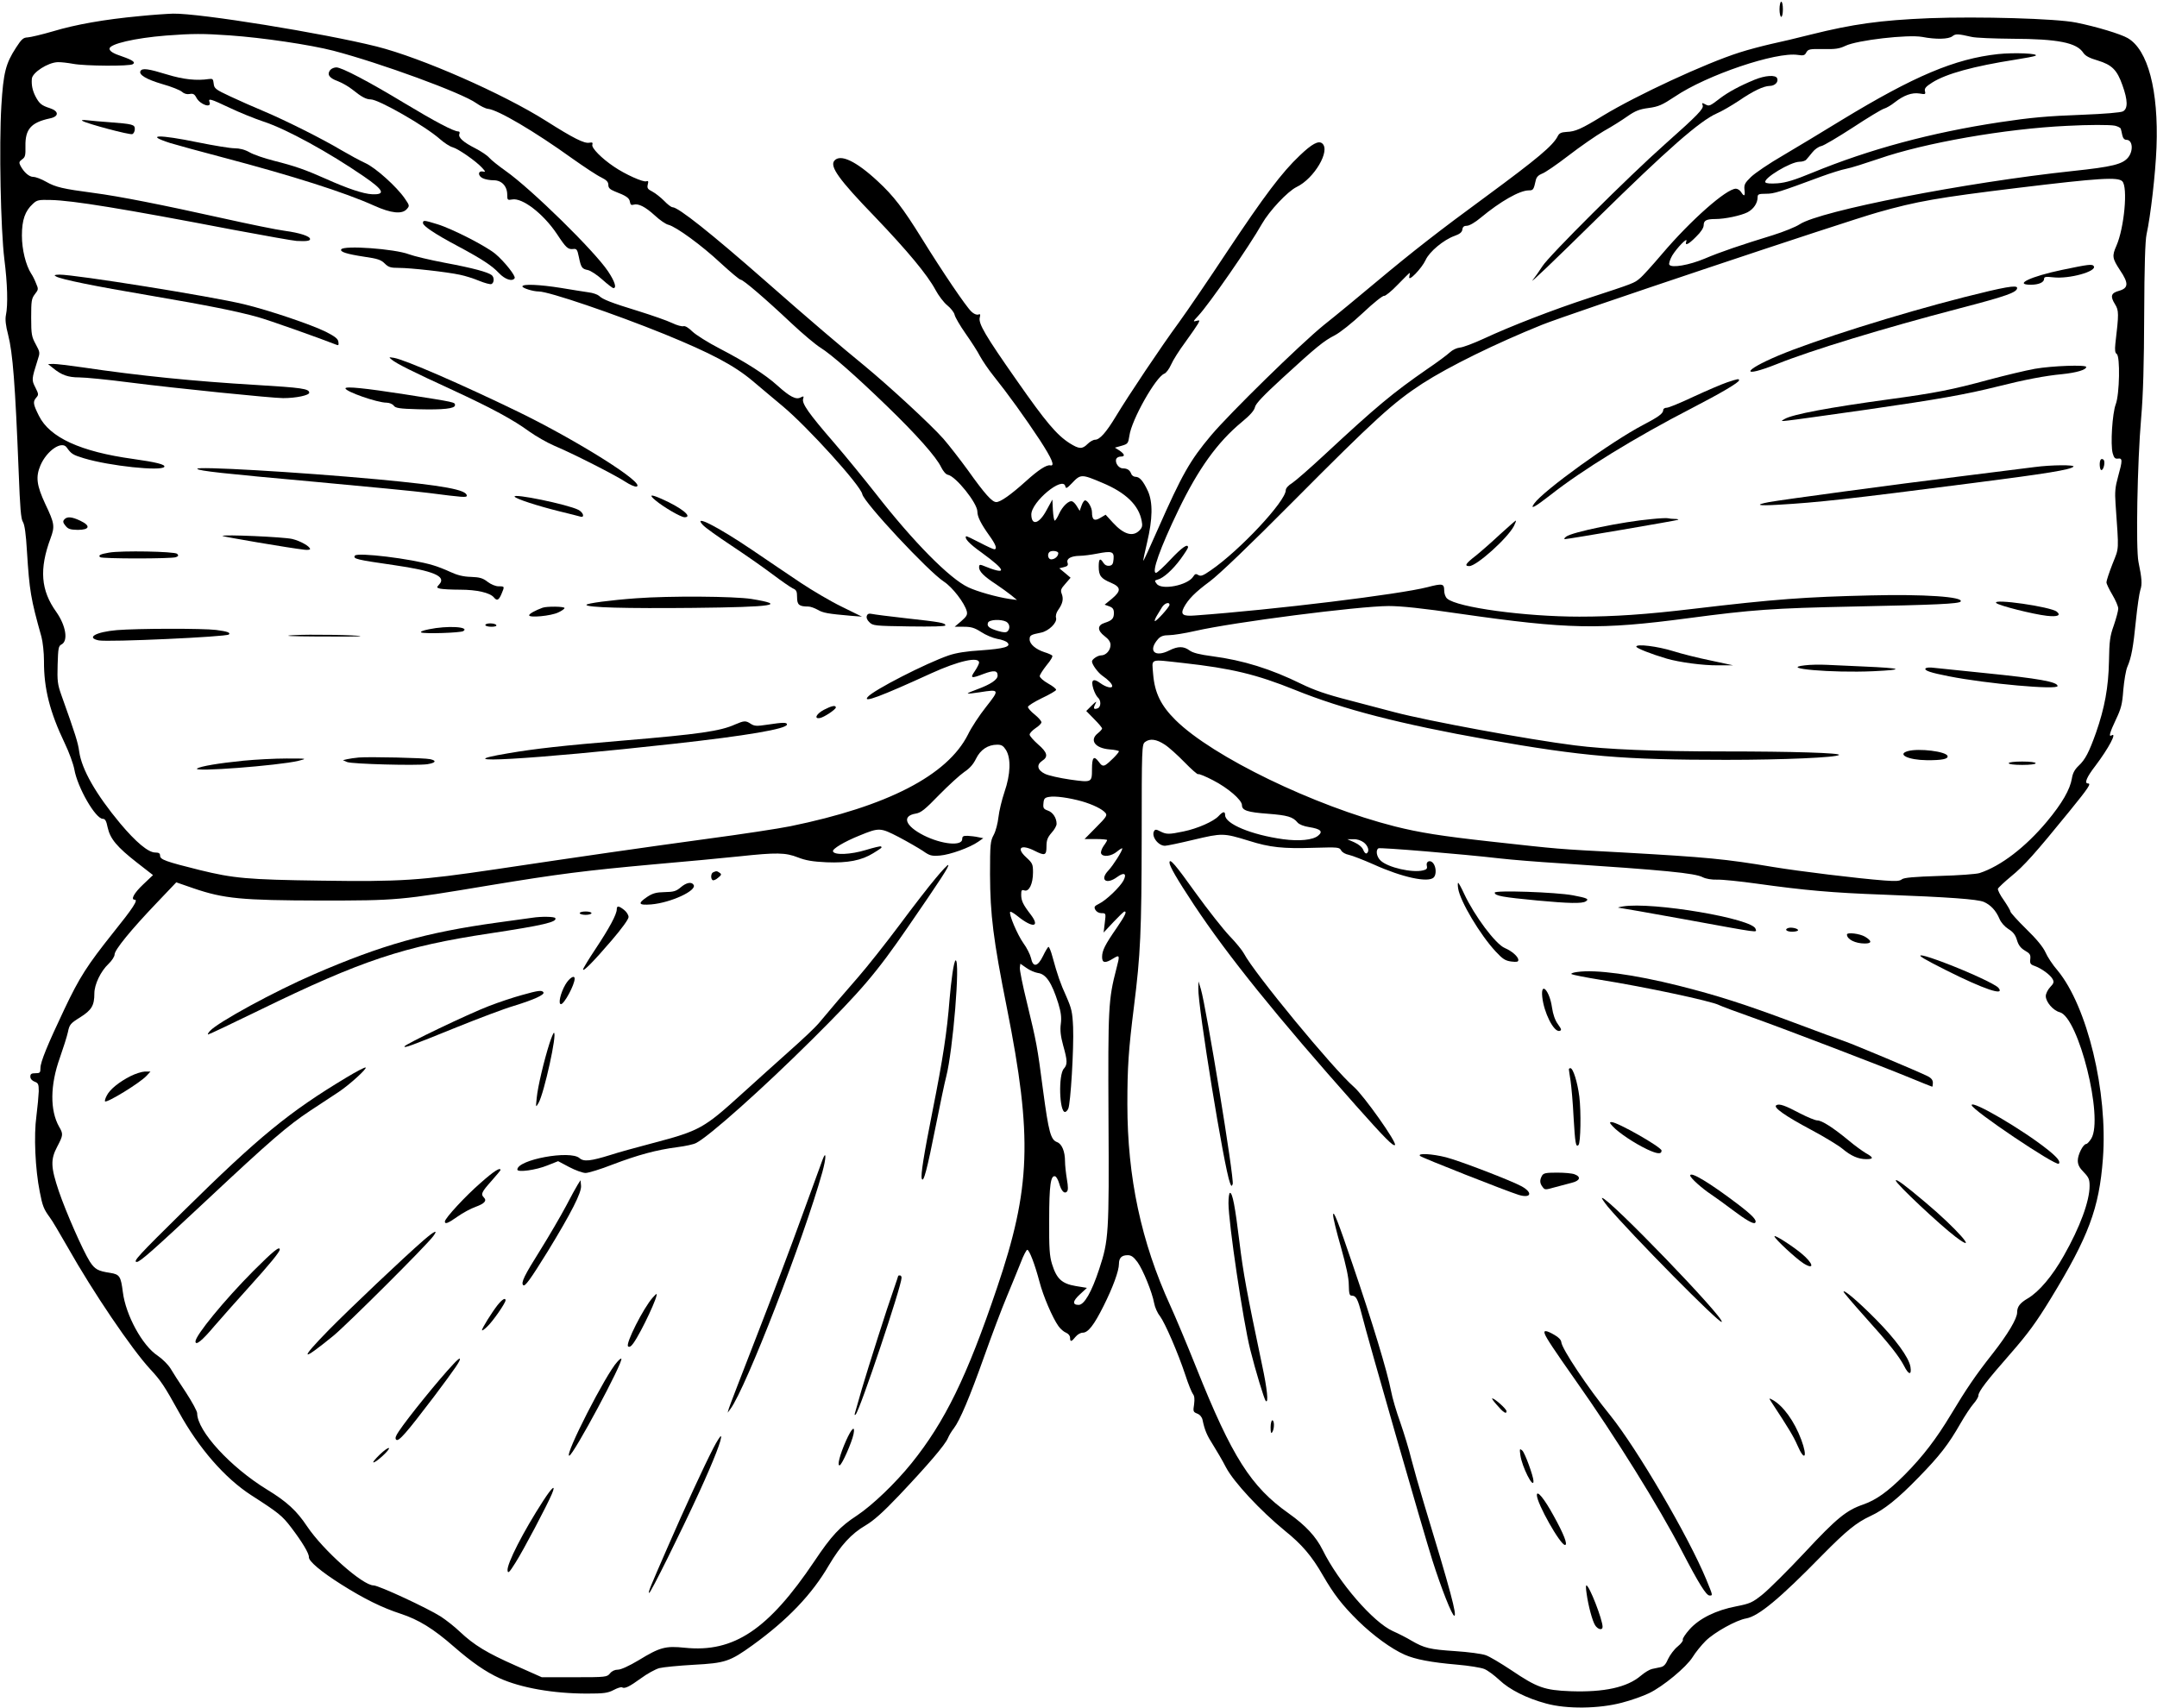 <?xml version="1.0" standalone="no"?>
<!DOCTYPE svg PUBLIC "-//W3C//DTD SVG 20010904//EN"
 "http://www.w3.org/TR/2001/REC-SVG-20010904/DTD/svg10.dtd">
<svg version="1.0" xmlns="http://www.w3.org/2000/svg"
 width="1280pt" height="1014pt" viewBox="0 0 1280 1014"
 preserveAspectRatio="xMidYMid meet">
<g transform="translate(0,1014) scale(0.1,-0.1)"
fill="#000000" stroke="none">
<path d="M10560 10085 c0 -25 5 -45 10 -45 6 0 10 20 10 45 0 25 -4 45 -10 45
-5 0 -10 -20 -10 -45z"/>
<path d="M825 10044 c-203 -19 -375 -49 -511 -90 -65 -19 -133 -35 -150 -36
-26 -1 -36 -10 -69 -61 -61 -94 -75 -147 -87 -346 -14 -233 -4 -734 18 -911
18 -142 22 -270 9 -331 -5 -25 -1 -62 13 -115 28 -110 42 -290 63 -819 8 -209
13 -275 25 -293 10 -16 18 -70 24 -175 15 -235 22 -279 86 -507 8 -30 15 -94
15 -143 -1 -164 35 -304 123 -488 26 -54 51 -123 57 -155 19 -109 126 -294
169 -294 14 0 21 -12 29 -52 15 -67 55 -115 174 -208 l95 -74 -59 -56 c-53
-50 -75 -90 -50 -90 23 0 -10 -50 -129 -198 -152 -191 -198 -262 -288 -452
-100 -211 -142 -313 -142 -349 0 -28 -3 -31 -30 -31 -23 0 -30 -4 -30 -20 0
-13 10 -24 25 -30 22 -8 25 -15 25 -57 -1 -27 -7 -93 -14 -148 -16 -114 -7
-315 20 -449 16 -84 24 -103 59 -151 13 -16 61 -98 108 -180 149 -264 378
-602 488 -721 65 -70 85 -101 171 -256 117 -213 272 -391 428 -492 165 -106
185 -123 237 -191 67 -88 107 -155 106 -177 -2 -24 73 -87 192 -162 136 -86
242 -138 352 -174 107 -35 195 -89 317 -196 107 -93 188 -149 271 -187 126
-57 318 -91 518 -91 100 0 123 3 158 21 22 12 45 19 50 16 16 -10 44 4 113 54
35 26 84 53 108 60 24 6 116 15 205 20 187 10 214 19 350 117 206 149 351 300
452 474 70 118 133 187 217 236 49 29 103 77 200 179 172 182 273 300 289 339
7 17 23 43 35 58 36 47 94 184 179 423 45 127 106 289 136 360 30 72 67 163
83 203 15 40 33 74 38 74 12 0 45 -86 72 -188 22 -86 78 -216 113 -265 12 -17
32 -34 45 -39 14 -6 24 -18 24 -30 0 -26 8 -25 32 5 11 14 30 25 43 25 32 0
67 45 124 159 55 110 91 208 91 249 0 36 16 52 52 52 21 0 35 -10 58 -41 33
-46 87 -178 99 -244 4 -23 19 -58 34 -76 31 -42 108 -220 151 -350 17 -53 38
-104 45 -113 9 -11 11 -29 7 -61 -7 -42 -5 -46 18 -55 16 -6 28 -20 32 -37 13
-63 27 -94 63 -150 20 -32 55 -91 76 -132 46 -88 205 -258 349 -376 102 -82
160 -150 226 -265 66 -114 115 -177 209 -270 90 -88 197 -166 276 -201 63 -28
158 -46 309 -59 71 -6 145 -18 164 -26 20 -8 59 -37 89 -65 61 -58 163 -109
278 -140 123 -34 315 -31 450 5 55 14 127 40 160 56 84 40 222 155 259 214 17
28 52 71 78 97 52 51 181 123 240 133 73 13 199 117 451 375 144 146 203 194
287 233 80 37 161 101 286 230 124 127 176 194 247 318 27 47 62 100 78 118
16 18 29 40 29 48 0 25 49 88 190 249 104 119 153 186 238 325 226 370 289
538 311 833 30 398 -93 904 -269 1117 -29 33 -61 82 -72 108 -14 31 -53 79
-115 139 -51 50 -93 97 -93 103 0 6 -18 36 -39 67 -22 30 -37 61 -35 68 3 7
39 41 79 74 76 62 139 132 344 384 117 144 132 167 111 167 -23 0 -7 38 44
104 80 106 131 203 96 181 -18 -11 -10 18 26 94 31 65 38 91 44 176 5 55 15
116 24 137 24 55 35 116 51 276 8 80 20 161 26 180 12 35 9 70 -11 167 -16 79
-7 588 16 855 12 137 17 321 18 615 1 284 6 438 14 474 24 109 53 360 59 516
13 339 -51 580 -171 649 -41 24 -186 68 -306 92 -117 24 -578 37 -871 26 -292
-12 -454 -35 -703 -97 -78 -20 -184 -45 -236 -56 -52 -12 -137 -34 -189 -51
-201 -64 -608 -253 -806 -373 -132 -81 -166 -96 -219 -98 -31 -2 -43 -7 -52
-25 -28 -56 -120 -133 -424 -357 -281 -206 -435 -326 -655 -510 -99 -83 -238
-198 -310 -255 -138 -112 -558 -523 -669 -655 -125 -149 -171 -230 -316 -558
-45 -103 -84 -187 -85 -185 -2 2 8 50 22 108 33 139 35 238 5 305 -28 60 -49
85 -74 85 -10 0 -22 8 -25 18 -9 22 -23 32 -50 32 -24 0 -48 33 -39 56 3 8 15
14 26 14 28 0 25 14 -7 36 l-27 17 39 11 c38 11 40 14 47 60 13 95 157 349
207 368 11 4 29 28 40 53 11 26 49 86 84 133 35 48 69 98 76 110 12 22 11 23
-11 17 -20 -6 -18 -2 13 31 65 70 303 413 378 546 44 77 152 192 205 218 105
50 203 217 152 259 -22 18 -61 -3 -133 -72 -106 -100 -211 -240 -428 -566
-111 -168 -242 -360 -290 -426 -103 -140 -299 -433 -373 -556 -58 -96 -96
-139 -124 -139 -10 0 -30 -11 -44 -25 -32 -32 -50 -31 -106 4 -77 49 -142 126
-313 371 -188 268 -230 340 -221 375 5 19 3 23 -9 18 -10 -3 -27 4 -41 18 -32
30 -172 237 -294 434 -111 179 -167 252 -261 339 -130 121 -223 164 -258 122
-28 -34 27 -112 241 -333 195 -204 311 -344 359 -433 18 -34 50 -76 70 -92 21
-17 41 -42 44 -57 3 -14 32 -64 65 -111 33 -47 72 -107 86 -135 15 -27 50 -79
79 -115 85 -106 188 -249 275 -381 74 -114 92 -158 62 -151 -22 4 -70 -27
-144 -94 -90 -81 -151 -124 -176 -124 -25 0 -68 48 -169 190 -46 63 -111 147
-145 186 -76 86 -325 315 -468 433 -143 117 -323 270 -590 505 -321 282 -515
436 -549 436 -8 0 -30 17 -50 38 -20 20 -51 45 -70 55 -28 14 -32 21 -27 42 5
19 3 23 -9 19 -17 -7 -125 41 -192 87 -73 49 -134 111 -128 130 4 13 0 15 -18
12 -30 -6 -95 27 -256 129 -256 162 -740 375 -1006 442 -316 79 -1050 198
-1208 195 -34 -1 -125 -7 -202 -15z m538 -114 c199 -14 479 -56 615 -91 279
-73 763 -250 848 -311 24 -17 56 -33 70 -34 59 -6 275 -133 499 -294 72 -51
149 -102 173 -113 32 -16 42 -27 42 -45 0 -17 9 -26 38 -38 68 -26 87 -39 90
-62 3 -17 8 -21 21 -17 29 9 70 -12 127 -64 29 -27 65 -52 80 -55 47 -12 199
-123 310 -227 59 -54 112 -99 119 -99 15 0 145 -111 303 -260 67 -63 144 -127
170 -143 66 -41 210 -168 393 -345 178 -172 295 -304 324 -365 12 -24 28 -43
40 -45 47 -9 175 -168 175 -219 0 -30 21 -72 71 -142 39 -54 48 -81 29 -81 -6
0 -45 18 -87 40 -42 22 -78 39 -80 37 -11 -12 18 -44 91 -96 154 -112 155
-138 4 -76 -14 5 -18 2 -18 -12 0 -25 29 -54 101 -101 30 -20 71 -50 90 -65
l34 -28 -45 6 c-78 12 -191 44 -244 69 -110 51 -327 271 -549 556 -67 85 -179
223 -250 305 -149 172 -190 231 -181 258 5 16 3 17 -15 8 -27 -15 -64 4 -138
71 -72 65 -188 139 -342 219 -68 35 -141 81 -162 101 -23 23 -44 35 -53 32 -9
-3 -39 5 -68 19 -29 14 -118 45 -198 70 -163 50 -214 70 -235 91 -9 8 -37 18
-63 21 -26 4 -99 15 -163 26 -125 20 -229 25 -229 9 0 -10 63 -30 97 -30 60 0
447 -132 748 -254 276 -113 410 -184 520 -276 55 -46 136 -115 181 -152 147
-123 461 -469 471 -521 10 -50 392 -459 484 -519 51 -33 123 -127 136 -176 5
-21 -1 -31 -33 -59 l-39 -33 54 0 c44 0 64 -6 103 -31 27 -18 70 -36 96 -41
26 -4 53 -14 60 -22 24 -24 -18 -36 -156 -46 -86 -5 -148 -15 -192 -30 -134
-46 -449 -207 -481 -247 -31 -37 74 2 378 141 160 73 283 101 283 63 0 -7 -11
-29 -25 -50 -30 -43 -23 -46 54 -16 60 22 81 20 81 -11 0 -24 -41 -52 -123
-82 -31 -11 -56 -22 -54 -24 2 -2 33 1 70 7 119 19 120 17 39 -86 -39 -49 -88
-123 -108 -165 -122 -242 -478 -426 -1054 -544 -69 -14 -292 -48 -495 -75
-403 -55 -735 -103 -1257 -181 -447 -66 -559 -74 -1033 -67 -437 6 -520 14
-720 63 -201 50 -235 62 -235 85 0 14 -7 19 -29 19 -41 0 -115 62 -208 173
-144 173 -228 320 -243 426 -7 53 -22 101 -106 336 -22 62 -25 83 -22 180 3
98 5 111 23 120 41 21 26 112 -31 193 -92 128 -102 254 -34 437 26 71 24 88
-31 203 -52 112 -58 161 -29 230 38 88 127 148 156 106 27 -38 36 -44 102 -64
153 -46 459 -78 477 -51 8 14 -50 28 -185 47 -312 43 -495 127 -559 256 -35
70 -37 84 -15 109 14 16 13 21 -6 59 -23 45 -23 48 13 162 15 45 15 47 -11 95
-24 44 -27 58 -27 158 0 99 2 113 22 139 21 27 22 30 7 64 -8 21 -21 47 -29
58 -32 50 -55 143 -55 226 0 93 19 146 65 188 24 23 34 25 108 23 129 -3 425
-51 1082 -177 187 -35 356 -65 375 -66 59 -3 80 0 80 11 0 17 -61 37 -150 49
-47 6 -213 40 -370 75 -360 80 -612 130 -765 150 -181 24 -225 34 -281 66 -28
16 -62 29 -76 29 -25 0 -56 27 -77 67 -9 18 -8 24 10 37 19 13 21 24 20 78 -2
101 33 141 144 165 56 11 56 43 1 61 -50 16 -63 27 -86 71 -17 34 -24 65 -21
103 2 37 95 97 153 99 18 1 60 -4 93 -10 69 -13 334 -15 353 -2 18 11 0 24
-63 46 -52 17 -75 31 -75 46 0 28 149 63 335 78 157 12 222 12 378 1z m10337
-9 c25 -6 133 -10 240 -11 272 -1 384 -23 423 -84 12 -18 37 -31 85 -45 85
-26 115 -56 147 -147 32 -89 33 -139 3 -155 -13 -7 -109 -15 -237 -20 -216 -8
-311 -17 -491 -44 -411 -62 -777 -161 -1115 -300 -107 -44 -156 -59 -206 -63
-42 -3 -69 -1 -73 6 -14 23 150 122 203 122 17 0 35 6 40 13 6 6 22 26 36 43
13 17 37 34 53 37 15 3 99 53 187 110 88 58 171 108 185 112 14 4 42 20 63 37
55 43 103 60 148 53 34 -6 37 -5 32 14 -4 16 5 27 43 51 84 53 246 97 494 136
58 9 111 19 119 23 24 14 -127 20 -222 10 -257 -28 -498 -130 -929 -392 -111
-68 -268 -163 -348 -210 -80 -46 -165 -104 -189 -127 -37 -36 -42 -46 -39 -76
5 -39 -2 -43 -20 -14 -7 11 -21 20 -31 20 -56 0 -267 -186 -437 -386 -57 -67
-117 -134 -134 -147 -32 -27 -33 -28 -302 -116 -211 -69 -462 -166 -623 -241
-61 -28 -124 -52 -142 -53 -19 -2 -44 -14 -60 -29 -15 -14 -75 -59 -133 -98
-206 -143 -299 -220 -610 -509 -85 -79 -172 -155 -192 -168 -22 -13 -38 -31
-38 -42 0 -66 -273 -358 -445 -476 -46 -32 -59 -37 -74 -28 -14 9 -20 7 -30
-9 -32 -52 -188 -83 -217 -43 -14 18 -13 20 6 25 33 8 89 58 136 122 24 33 44
64 44 69 0 25 -35 1 -103 -71 -41 -44 -80 -80 -87 -80 -28 0 23 145 134 375
117 242 230 400 375 520 50 41 74 69 78 88 4 21 50 69 162 172 206 189 246
221 312 255 31 16 103 73 168 134 61 58 118 103 125 100 6 -2 43 27 80 66 37
38 69 70 71 70 2 0 1 -10 -2 -22 -9 -37 74 49 97 99 22 49 107 120 172 143 31
11 44 22 46 38 2 16 10 22 27 22 14 0 49 20 82 48 117 97 231 162 285 162 27
0 29 4 42 62 4 17 16 29 36 37 17 5 88 54 157 107 70 54 164 119 210 146 47
26 110 66 141 88 46 32 71 42 125 49 59 8 81 18 155 67 190 129 603 268 731
248 33 -5 41 -3 50 15 11 19 19 21 100 20 71 -2 97 2 132 19 71 34 370 68 455
53 83 -16 157 -14 180 4 19 15 31 15 114 -4z m850 -527 c17 -4 33 -12 35 -18
2 -6 6 -23 9 -38 4 -19 13 -28 25 -28 36 0 42 -63 11 -103 -33 -42 -94 -57
-330 -82 -638 -68 -1497 -236 -1620 -316 -24 -16 -96 -45 -160 -65 -189 -58
-310 -99 -404 -139 -93 -39 -197 -57 -210 -36 -4 6 4 31 17 54 28 46 94 114
84 85 -11 -30 12 -20 58 27 29 28 45 53 45 69 0 27 16 36 69 36 57 0 151 20
191 40 36 19 60 54 60 90 0 17 7 20 50 20 48 0 76 9 330 103 52 19 118 40 145
45 28 5 115 33 195 60 270 94 751 178 1115 195 131 7 254 7 285 1z m44 -330
c34 -34 12 -276 -35 -383 -27 -61 -24 -75 21 -144 53 -78 51 -107 -5 -123 -48
-13 -54 -32 -24 -80 23 -37 23 -56 2 -233 -4 -40 -2 -55 8 -62 21 -13 17 -239
-6 -299 -20 -53 -32 -238 -18 -290 8 -28 14 -34 31 -32 28 4 28 -10 1 -107
-17 -61 -20 -91 -15 -161 20 -289 22 -256 -18 -357 -20 -51 -36 -100 -36 -109
0 -9 16 -42 35 -74 19 -32 35 -69 35 -82 0 -13 -12 -58 -26 -99 -23 -64 -27
-92 -29 -214 -3 -155 -26 -278 -77 -424 -41 -115 -64 -160 -103 -196 -23 -22
-35 -43 -40 -75 -11 -66 -58 -148 -148 -256 -127 -152 -274 -265 -400 -306
-18 -6 -125 -14 -238 -17 -153 -5 -210 -10 -223 -20 -13 -11 -36 -12 -104 -7
-159 12 -508 55 -659 80 -286 48 -393 58 -888 86 -412 22 -370 19 -788 65
-297 33 -422 53 -570 90 -477 121 -1082 414 -1301 631 -87 86 -124 162 -133
272 -7 97 -27 89 177 67 289 -32 437 -68 665 -160 284 -115 626 -203 1144
-295 569 -100 802 -120 1413 -120 343 0 654 14 671 29 12 12 -275 21 -683 21
-408 0 -698 12 -885 36 -272 34 -873 145 -1070 197 -49 13 -171 45 -270 71
-133 34 -207 60 -281 96 -183 90 -347 141 -530 165 -76 10 -116 20 -136 35
-34 25 -68 25 -118 0 -88 -45 -130 -3 -67 68 15 16 32 22 64 22 24 0 94 11
155 25 233 53 968 147 1148 148 74 0 201 -13 425 -46 641 -92 828 -96 1355
-26 378 50 497 59 980 69 486 10 627 16 635 30 17 28 -220 44 -535 36 -388 -9
-567 -22 -1055 -80 -277 -33 -467 -46 -673 -46 -324 0 -726 55 -784 107 -11 9
-18 30 -18 50 0 39 -11 41 -99 18 -167 -43 -910 -134 -1378 -168 -74 -6 -89 5
-68 47 26 49 66 90 154 155 55 41 235 213 496 476 483 486 593 586 765 698
160 103 435 238 710 349 150 61 1796 612 1995 668 229 65 354 87 830 145 486
59 593 65 619 39z m-6052 -1790 c139 -58 216 -133 233 -226 6 -29 3 -40 -14
-57 -39 -39 -93 -23 -157 47 l-43 47 -32 -19 c-35 -21 -49 -12 -49 34 0 28
-25 70 -41 70 -6 0 -15 -14 -21 -31 l-11 -31 -16 26 c-8 14 -21 28 -28 30 -19
8 -58 -29 -78 -73 -10 -23 -22 -41 -26 -41 -4 0 -9 28 -11 63 l-3 62 -34 -62
c-44 -83 -90 -96 -91 -27 0 76 189 232 202 167 3 -15 10 -11 38 18 53 56 57
56 182 3z m-262 -417 c0 -19 -21 -37 -42 -37 -18 0 -25 29 -11 43 12 12 53 7
53 -6z m328 -36 c-2 -28 -8 -37 -25 -39 -14 -2 -27 4 -35 17 -20 32 -28 25
-28 -22 0 -54 13 -71 73 -96 60 -26 61 -48 5 -95 l-43 -35 28 -10 c21 -8 27
-17 27 -40 0 -32 -11 -44 -55 -58 -44 -14 -44 -45 -1 -78 25 -19 36 -35 36
-53 0 -32 -27 -62 -56 -62 -20 0 -54 -23 -54 -36 0 -18 35 -66 62 -85 35 -24
58 -48 58 -61 0 -16 -37 -7 -70 17 -43 32 -58 20 -42 -33 7 -22 19 -45 27 -52
20 -17 19 -56 -1 -64 -24 -9 -28 -1 -14 26 10 19 6 17 -21 -9 l-33 -33 47 -48
c26 -26 47 -51 47 -56 0 -4 -11 -17 -25 -28 -52 -41 -17 -89 70 -96 30 -2 55
-8 55 -11 0 -10 -60 -70 -81 -82 -15 -7 -23 -3 -40 21 -28 37 -39 25 -39 -45
0 -80 -1 -80 -130 -62 -62 9 -129 24 -149 34 -45 22 -52 53 -17 77 38 24 32
50 -24 98 -27 24 -50 50 -50 58 0 8 16 25 35 38 19 12 35 28 35 35 0 8 -18 28
-40 46 -22 17 -40 38 -40 45 0 7 37 30 82 52 45 21 84 44 85 49 2 6 -20 23
-47 38 -28 16 -50 35 -50 44 0 8 19 37 41 65 24 28 38 53 33 57 -5 5 -26 14
-46 20 -52 17 -88 48 -88 76 0 24 6 28 67 40 46 9 97 59 90 87 -4 12 1 32 12
47 27 38 33 65 22 95 -9 22 -6 31 21 61 l31 36 -33 28 -34 28 28 7 c21 5 26
11 21 26 -8 24 20 40 72 41 21 0 67 6 103 13 88 17 102 13 98 -33z m332 -271
c0 -13 -81 -102 -87 -96 -3 2 3 16 11 30 9 14 23 37 31 51 15 25 45 35 45 15z
m-969 -100 c21 -12 25 -40 8 -57 -8 -8 -23 -8 -57 2 -53 16 -67 28 -59 49 7
19 77 22 108 6z m940 -729 c24 -15 77 -63 118 -105 40 -41 77 -74 81 -71 5 3
44 -13 88 -36 88 -45 172 -117 172 -148 0 -31 32 -42 155 -51 115 -9 147 -18
175 -52 9 -11 36 -22 68 -27 69 -11 85 -26 54 -51 -31 -26 -112 -34 -208 -21
-188 26 -344 91 -344 143 0 24 -12 23 -39 -6 -30 -32 -125 -74 -208 -91 -86
-18 -101 -18 -137 0 -24 13 -31 13 -37 3 -19 -30 23 -88 64 -88 11 0 88 16
171 36 169 40 176 40 326 -6 126 -40 205 -48 386 -42 145 4 152 4 163 -16 6
-11 25 -22 46 -26 19 -4 86 -30 147 -57 168 -76 323 -110 356 -77 16 16 15 60
-2 83 -17 24 -46 14 -39 -14 4 -16 -1 -22 -22 -27 -64 -16 -209 17 -252 58
-24 22 -31 62 -13 73 10 6 495 -34 720 -60 69 -8 231 -21 360 -29 617 -41 798
-58 845 -83 18 -9 52 -15 85 -14 30 1 137 -10 237 -24 280 -39 444 -54 748
-65 394 -15 558 -27 597 -43 41 -18 72 -51 93 -100 9 -22 30 -46 53 -61 28
-17 42 -35 51 -66 9 -30 22 -47 47 -62 30 -17 35 -25 32 -51 -3 -26 1 -32 28
-41 40 -15 91 -52 105 -78 9 -17 6 -25 -15 -47 -14 -15 -26 -39 -26 -53 0 -35
44 -86 83 -96 111 -29 261 -628 187 -750 -11 -17 -24 -32 -30 -32 -18 0 -50
-63 -50 -98 0 -24 9 -43 35 -69 30 -31 35 -43 35 -82 0 -90 -57 -245 -153
-414 -68 -121 -147 -214 -213 -253 -48 -28 -64 -50 -64 -84 0 -36 -55 -129
-146 -245 -101 -128 -155 -208 -247 -361 -86 -143 -166 -248 -274 -357 -100
-100 -169 -150 -247 -177 -99 -34 -157 -81 -346 -284 -100 -107 -213 -219
-250 -249 -61 -49 -75 -55 -156 -71 -121 -23 -220 -72 -278 -137 -25 -28 -43
-56 -40 -61 4 -5 -10 -24 -31 -41 -20 -16 -45 -50 -56 -73 -13 -31 -25 -45
-44 -49 -14 -3 -37 -8 -52 -11 -14 -3 -44 -21 -66 -40 -81 -69 -217 -99 -417
-92 -155 6 -198 21 -352 125 -62 41 -130 82 -152 89 -22 8 -103 19 -181 24
-151 10 -183 18 -259 62 -26 16 -77 42 -111 57 -117 53 -321 289 -416 481 -39
79 -101 146 -201 217 -224 158 -337 335 -548 863 -56 140 -126 307 -155 370
-173 378 -255 762 -255 1195 0 223 7 324 39 580 39 309 45 446 46 1008 0 530
1 549 20 563 29 22 67 17 116 -15z m-941 -33 c30 -50 27 -143 -9 -248 -16 -47
-32 -114 -36 -150 -4 -36 -16 -83 -28 -105 -20 -37 -22 -54 -22 -235 1 -239
19 -386 100 -792 153 -769 142 -1071 -59 -1663 -178 -527 -309 -794 -507
-1040 -97 -120 -231 -248 -322 -309 -103 -67 -153 -121 -254 -272 -273 -406
-478 -544 -769 -514 -115 12 -148 3 -274 -74 -57 -34 -105 -56 -123 -56 -18 0
-36 -8 -47 -22 -18 -22 -23 -23 -212 -23 l-193 0 -155 69 c-170 75 -246 121
-331 201 -30 29 -81 69 -113 90 -80 51 -369 185 -399 185 -65 0 -299 208 -395
351 -61 92 -121 147 -236 217 -219 134 -416 349 -416 454 0 12 -30 67 -67 124
-38 56 -79 121 -92 143 -14 22 -48 56 -76 75 -90 59 -189 240 -206 377 -12 94
-19 105 -75 114 -73 11 -91 21 -121 67 -42 67 -141 292 -184 418 -48 143 -50
188 -9 265 35 67 36 74 11 117 -55 97 -54 247 4 409 20 57 42 126 48 153 9 45
15 52 73 88 68 43 84 70 84 142 0 53 38 132 84 175 20 19 36 44 36 56 0 27 98
147 248 304 l118 124 104 -36 c179 -61 284 -71 750 -72 461 0 471 1 1010 91
407 67 555 86 972 124 183 16 410 37 503 47 224 24 276 23 350 -6 46 -18 86
-25 170 -29 126 -5 208 11 277 54 53 33 53 33 46 40 -3 3 -44 -7 -90 -21 -88
-27 -188 -32 -195 -8 -5 14 66 57 158 94 117 48 123 47 232 -9 53 -28 117 -65
143 -82 41 -29 52 -32 102 -28 60 5 177 47 227 82 l30 21 -30 6 c-17 4 -45 7
-62 8 -27 1 -33 -3 -33 -19 0 -44 -122 -32 -229 22 -110 56 -131 115 -47 129
31 5 55 24 139 111 56 57 123 118 149 136 32 21 54 46 70 79 26 53 70 83 126
83 26 0 36 -7 52 -32z m450 -304 c65 -19 121 -46 140 -69 12 -14 5 -25 -56
-86 l-68 -69 67 0 c37 0 67 -3 67 -6 0 -3 -9 -19 -21 -35 -11 -16 -18 -36 -15
-44 9 -24 61 -18 95 11 17 14 31 22 31 18 0 -15 -54 -100 -83 -131 -53 -56
-12 -86 53 -38 41 30 58 20 37 -21 -20 -38 -103 -118 -145 -138 -28 -14 -31
-19 -22 -36 7 -12 21 -20 37 -20 26 0 26 -1 19 -57 l-7 -58 59 63 c32 34 61
62 65 62 15 0 5 -22 -46 -97 -70 -101 -87 -135 -87 -173 0 -36 18 -39 66 -9
39 24 40 20 19 -60 -48 -185 -50 -230 -47 -887 4 -688 1 -726 -55 -896 -45
-137 -89 -213 -122 -213 -39 0 -36 23 8 63 l41 38 -67 11 c-82 14 -113 43
-140 130 -15 48 -18 95 -17 263 0 206 9 267 36 258 7 -3 17 -21 23 -41 13 -46
31 -65 46 -50 8 8 8 28 0 75 -6 36 -11 83 -11 105 0 58 -18 103 -47 114 -38
14 -50 59 -83 305 -35 268 -38 282 -96 523 -25 101 -44 195 -42 208 l3 23 36
-25 c19 -14 50 -27 68 -30 48 -6 82 -56 121 -180 16 -53 20 -83 15 -122 -5
-38 -1 -73 14 -128 26 -92 26 -113 4 -138 -33 -36 -27 -257 7 -257 5 0 14 8
19 19 14 26 34 361 29 484 -4 90 -9 111 -40 182 -36 79 -52 125 -83 238 -8 31
-19 57 -23 57 -4 -1 -18 -24 -32 -53 -32 -66 -60 -71 -72 -13 -5 21 -25 61
-45 88 -35 49 -89 175 -78 186 3 3 23 -9 44 -26 89 -72 135 -66 78 9 -47 61
-57 83 -57 119 0 27 3 30 19 25 28 -9 51 40 51 107 0 49 -3 55 -41 90 -61 56
-30 79 51 38 61 -31 70 -27 70 26 0 37 6 53 30 81 17 18 30 42 30 53 0 35 -22
69 -52 79 -25 9 -29 15 -26 43 2 28 8 34 33 38 36 7 119 -5 195 -26z m1674
-245 c26 -21 34 -53 16 -64 -6 -3 -14 5 -20 20 -6 16 -26 33 -52 45 l-43 19
36 0 c22 1 46 -7 63 -20z"/>
<path d="M1960 9725 c-21 -26 -7 -48 43 -66 26 -10 67 -33 90 -52 52 -42 80
-57 107 -57 47 0 323 -158 410 -235 26 -23 60 -45 76 -49 33 -9 137 -81 174
-121 22 -24 23 -27 5 -23 -30 5 -30 -26 0 -40 14 -7 43 -12 65 -12 47 0 80
-35 80 -86 0 -31 2 -33 29 -28 60 12 185 -84 266 -205 54 -82 65 -92 96 -89
21 3 25 -3 34 -47 13 -63 18 -71 54 -78 17 -4 55 -29 86 -57 30 -27 60 -50 65
-50 21 0 8 40 -32 100 -81 121 -456 489 -608 596 -41 29 -85 64 -97 78 -12 14
-50 39 -83 56 -71 36 -102 64 -94 85 4 9 1 15 -7 15 -27 0 -140 60 -316 166
-215 130 -375 214 -407 214 -13 0 -29 -7 -36 -15z"/>
<path d="M834 9719 c-13 -22 34 -50 129 -78 54 -15 106 -36 117 -46 12 -11 29
-16 45 -13 20 4 29 0 40 -21 22 -43 94 -66 78 -26 -8 23 6 19 120 -35 59 -28
148 -64 199 -81 138 -45 389 -183 597 -326 118 -81 131 -109 50 -106 -52 2
-147 34 -274 91 -124 55 -183 76 -310 108 -55 14 -120 36 -144 50 -28 16 -59
24 -90 24 -25 0 -122 16 -216 35 -233 48 -320 46 -165 -4 36 -11 178 -50 315
-86 413 -109 721 -207 896 -286 100 -45 165 -52 193 -20 17 19 17 21 -12 63
-48 70 -174 183 -234 210 -31 14 -95 49 -143 77 -112 67 -332 177 -460 231
-55 23 -144 62 -197 87 -90 42 -97 48 -100 77 -3 27 -6 30 -28 27 -73 -11
-151 -3 -249 27 -111 34 -146 39 -157 21z"/>
<path d="M490 9422 c29 -17 280 -84 295 -78 8 3 15 16 15 30 0 27 -11 30 -155
41 -44 3 -100 8 -125 11 -29 3 -40 2 -30 -4z"/>
<path d="M2510 8816 c0 -17 73 -66 205 -136 144 -77 205 -117 246 -161 36 -38
80 -52 93 -30 8 12 -60 98 -113 143 -54 46 -257 150 -345 177 -81 25 -86 25
-86 7z"/>
<path d="M2025 8660 c-9 -15 33 -28 138 -44 77 -11 98 -18 120 -40 22 -22 35
-26 84 -26 68 0 285 -24 363 -41 30 -6 81 -22 114 -36 32 -13 65 -22 72 -19
17 7 18 40 2 53 -23 18 -111 42 -277 73 -90 17 -186 40 -215 51 -84 32 -386
54 -401 29z"/>
<path d="M333 8499 c30 -17 219 -56 562 -114 345 -59 509 -92 635 -127 60 -16
375 -128 463 -163 16 -7 18 -4 15 16 -2 18 -20 32 -75 60 -85 42 -335 127
-484 163 -194 47 -1000 176 -1096 176 -31 -1 -35 -3 -20 -11z"/>
<path d="M2325 8005 c28 -23 121 -70 361 -180 235 -109 359 -176 456 -247 38
-27 104 -65 148 -84 106 -44 363 -175 422 -214 26 -17 55 -30 65 -28 61 14
-347 271 -702 444 -334 162 -672 309 -737 320 -32 5 -32 5 -13 -11z"/>
<path d="M315 7955 c50 -41 89 -55 155 -55 35 0 169 -13 299 -30 283 -36 848
-93 911 -93 78 0 155 17 155 32 0 24 -47 30 -312 46 -371 22 -692 54 -1036
105 -76 11 -152 20 -170 20 l-32 -1 30 -24z"/>
<path d="M2050 7835 c0 -19 188 -85 244 -85 16 0 35 -8 42 -17 10 -15 33 -19
144 -22 153 -4 220 4 220 24 0 18 6 17 -301 65 -232 36 -349 48 -349 35z"/>
<path d="M1171 7357 c10 -12 147 -27 701 -77 304 -28 607 -57 673 -66 202 -26
225 -28 225 -16 0 35 -135 60 -530 97 -478 44 -1085 79 -1069 62z"/>
<path d="M3054 7192 c8 -13 133 -54 266 -87 58 -14 113 -28 123 -31 28 -9 20
24 -11 40 -63 32 -392 100 -378 78z"/>
<path d="M3890 7170 c49 -41 151 -100 172 -100 53 0 -20 58 -136 109 -66 29
-78 26 -36 -9z"/>
<path d="M381 7056 c-9 -10 -7 -19 8 -37 15 -19 28 -23 72 -24 71 0 79 24 16
54 -50 24 -80 27 -96 7z"/>
<path d="M4171 7024 c13 -15 89 -69 169 -122 80 -53 189 -129 242 -169 53 -40
108 -78 122 -85 22 -9 26 -18 26 -53 0 -45 12 -55 67 -55 12 0 37 -9 55 -19
32 -19 61 -24 198 -36 l65 -5 -120 59 c-66 32 -176 97 -245 143 -69 46 -197
133 -284 192 -211 143 -357 216 -295 150z"/>
<path d="M1320 6959 c0 -4 405 -73 488 -82 17 -2 32 0 32 4 0 16 -59 49 -106
60 -50 12 -414 28 -414 18z"/>
<path d="M647 6860 c-53 -9 -65 -16 -53 -27 10 -10 426 -10 450 0 15 6 17 10
7 20 -14 14 -331 20 -404 7z"/>
<path d="M2106 6842 c-12 -19 9 -24 231 -56 236 -34 313 -67 270 -114 -17 -19
-17 -20 5 -26 13 -3 66 -6 119 -6 98 0 177 -18 200 -46 18 -22 29 -17 45 21
19 45 19 45 -17 45 -18 0 -45 11 -66 27 -28 22 -47 27 -98 29 -45 1 -81 10
-122 29 -32 15 -78 33 -103 40 -128 39 -451 78 -464 57z"/>
<path d="M3775 6589 c-152 -11 -295 -30 -295 -39 0 -16 235 -22 636 -18 477 5
558 18 343 53 -103 16 -483 19 -684 4z"/>
<path d="M3220 6533 c-44 -16 -80 -36 -80 -45 0 -16 130 -4 173 17 20 9 37 21
37 26 0 10 -105 11 -130 2z"/>
<path d="M5144 6485 c-4 -10 1 -25 15 -38 21 -21 32 -22 236 -25 136 -2 215 0
215 6 0 15 -31 20 -230 42 -99 11 -192 23 -205 26 -18 4 -27 1 -31 -11z"/>
<path d="M2880 6430 c0 -5 16 -10 36 -10 21 0 33 4 29 10 -3 6 -19 10 -36 10
-16 0 -29 -4 -29 -10z"/>
<path d="M2545 6405 c-36 -7 -54 -15 -45 -19 21 -9 232 -2 249 8 41 26 -94 34
-204 11z"/>
<path d="M693 6400 c-125 -11 -184 -45 -107 -61 56 -11 757 21 772 35 11 11
-7 18 -75 27 -79 10 -470 9 -590 -1z"/>
<path d="M1740 6370 c-67 -4 -23 -7 154 -8 137 -1 247 0 245 2 -9 7 -308 12
-399 6z"/>
<path d="M4889 5927 c-45 -24 -60 -55 -24 -49 24 4 95 51 95 63 0 15 -25 10
-71 -14z"/>
<path d="M4362 5840 c-88 -40 -218 -58 -658 -95 -362 -30 -531 -49 -688 -76
-405 -68 139 -37 979 56 435 48 675 89 675 115 0 13 -22 13 -115 -1 -65 -10
-78 -9 -100 5 -30 20 -39 19 -93 -4z"/>
<path d="M2130 5644 c-25 -2 -56 -7 -70 -10 l-25 -6 25 -11 c30 -12 410 -22
475 -13 51 8 58 21 18 30 -34 8 -361 15 -423 10z"/>
<path d="M1445 5625 c-150 -15 -253 -33 -275 -46 -35 -23 482 17 600 45 55 14
55 14 -70 14 -69 0 -183 -6 -255 -13z"/>
<path d="M10410 9666 c-87 -36 -153 -72 -201 -108 -64 -49 -66 -50 -90 -37
-19 10 -21 9 -15 -6 7 -20 -26 -55 -225 -232 -211 -187 -688 -662 -726 -723
-19 -30 -45 -66 -56 -80 -34 -40 119 106 383 366 413 406 606 576 708 621 30
13 87 46 129 74 88 60 148 88 184 89 31 0 54 23 45 45 -8 22 -71 18 -136 -9z"/>
<path d="M12236 8538 c-186 -39 -289 -88 -185 -88 47 0 79 14 79 35 0 12 10
14 54 9 94 -11 260 35 241 66 -9 14 -31 11 -189 -22z"/>
<path d="M11655 8376 c-396 -101 -887 -256 -1103 -347 -215 -91 -222 -135 -8
-50 204 82 630 212 1085 331 280 73 341 95 341 121 0 19 -74 6 -315 -55z"/>
<path d="M12075 7951 c-55 -10 -176 -39 -270 -64 -220 -60 -322 -80 -595 -117
-352 -48 -573 -89 -620 -117 -24 -13 -23 -14 20 -9 25 2 236 32 470 65 423 61
586 90 774 137 158 40 284 64 381 73 88 9 145 26 145 43 0 14 -201 7 -305 -11z"/>
<path d="M10250 7871 c-30 -10 -119 -48 -197 -84 -78 -37 -151 -67 -162 -67
-12 0 -21 -6 -21 -13 0 -21 -27 -41 -121 -90 -186 -97 -592 -390 -645 -466
-27 -38 3 -22 98 52 186 147 505 343 837 514 174 90 281 153 281 166 0 10 -7
9 -70 -12z"/>
<path d="M12467 7413 c-11 -10 -8 -63 3 -63 14 0 24 50 13 61 -5 5 -12 6 -16
2z"/>
<path d="M12075 7368 c-38 -5 -232 -29 -430 -54 -406 -50 -1069 -140 -1147
-154 -88 -17 -68 -23 52 -16 241 14 404 32 1165 130 430 55 571 78 589 96 12
12 -131 11 -229 -2z"/>
<path d="M9800 7059 c-169 -15 -471 -77 -506 -104 -11 -8 -14 -15 -8 -15 19 0
668 111 673 115 2 3 -7 5 -22 5 -14 0 -31 2 -39 4 -7 2 -51 0 -98 -5z"/>
<path d="M8902 6969 c-48 -45 -113 -102 -144 -127 -61 -47 -70 -62 -39 -62 43
0 227 165 265 238 9 18 14 32 11 32 -3 0 -44 -37 -93 -81z"/>
<path d="M11846 6561 c13 -15 220 -67 300 -76 63 -7 86 2 60 24 -35 30 -387
80 -360 52z"/>
<path d="M9710 6302 c0 -9 88 -44 180 -71 75 -22 217 -41 304 -40 l91 0 -135
29 c-74 15 -173 40 -220 55 -93 29 -220 45 -220 27z"/>
<path d="M10710 6191 c-159 -18 160 -46 405 -35 195 9 176 18 -55 28 -80 4
-179 8 -220 10 -41 2 -100 1 -130 -3z"/>
<path d="M11426 6172 c-7 -12 31 -25 139 -46 222 -44 645 -82 645 -58 0 25
-112 45 -430 77 -140 14 -276 28 -301 31 -28 4 -49 2 -53 -4z"/>
<path d="M11322 5682 c-68 -19 2 -53 111 -54 89 -1 130 7 124 25 -8 27 -171
47 -235 29z"/>
<path d="M11920 5610 c0 -6 33 -10 80 -10 47 0 80 4 80 10 0 6 -33 10 -80 10
-47 0 -80 -4 -80 -10z"/>
<path d="M6940 5020 c0 -21 44 -97 145 -250 201 -303 488 -659 962 -1193 169
-190 221 -243 231 -233 13 14 -186 295 -244 345 -123 107 -592 676 -652 791
-10 19 -49 67 -86 105 -37 39 -127 153 -200 254 -123 172 -156 210 -156 181z"/>
<path d="M8653 4866 c12 -76 130 -274 223 -374 41 -44 56 -54 92 -59 33 -4 42
-2 42 9 0 20 -38 53 -80 71 -54 22 -180 190 -242 323 -16 35 -32 64 -35 64 -3
0 -3 -15 0 -34z"/>
<path d="M8870 4842 c0 -19 45 -27 255 -47 183 -17 264 -19 285 -5 22 14 9 20
-76 36 -102 19 -464 31 -464 16z"/>
<path d="M9630 4760 c-25 -4 -35 -8 -22 -8 12 -1 181 -31 375 -66 477 -87 440
-82 435 -60 -11 61 -613 163 -788 134z"/>
<path d="M10612 4632 c-25 -8 -11 -22 23 -22 19 0 35 4 35 9 0 10 -40 19 -58
13z"/>
<path d="M10960 4593 c1 -29 50 -53 106 -53 43 0 43 15 2 40 -32 19 -108 28
-108 13z"/>
<path d="M11418 4450 c18 -11 77 -42 131 -69 223 -112 352 -156 310 -104 -18
21 -173 93 -321 149 -127 48 -175 57 -120 24z"/>
<path d="M9360 4371 c-25 -3 -40 -9 -34 -13 7 -4 82 -19 168 -33 269 -43 658
-126 706 -150 14 -7 102 -40 196 -73 202 -72 766 -288 943 -361 68 -28 125
-51 127 -51 2 0 4 11 4 23 0 17 -10 29 -32 40 -52 26 -449 193 -493 207 -22 7
-157 57 -301 111 -291 109 -454 161 -684 219 -264 66 -491 97 -600 81z"/>
<path d="M7111 4274 c-3 -105 153 -1066 188 -1155 8 -21 10 -22 16 -7 11 27
-157 1051 -189 1158 l-14 45 -1 -41z"/>
<path d="M9152 4223 c10 -94 68 -209 102 -202 14 4 13 9 -9 40 -17 23 -29 58
-35 98 -14 101 -68 160 -58 64z"/>
<path d="M9310 3793 c0 -5 5 -35 10 -68 5 -34 14 -132 18 -218 9 -151 13 -179
29 -163 13 12 16 198 5 287 -11 87 -37 169 -53 169 -5 0 -9 -3 -9 -7z"/>
<path d="M10541 3580 c-21 -12 53 -64 207 -146 79 -42 162 -93 185 -112 51
-43 95 -62 142 -62 45 0 44 10 -5 37 -21 13 -67 46 -101 75 -91 75 -158 118
-185 118 -12 0 -58 19 -101 41 -90 48 -125 60 -142 49z"/>
<path d="M11700 3581 c0 -28 500 -364 517 -348 12 12 -8 37 -64 82 -151 121
-453 297 -453 266z"/>
<path d="M9571 3454 c35 -38 130 -101 204 -136 60 -28 85 -30 85 -7 0 20 -261
169 -297 169 -13 0 -12 -5 8 -26z"/>
<path d="M8427 3279 c11 -11 514 -209 585 -231 73 -22 86 12 19 50 -59 33
-368 152 -450 173 -83 21 -172 26 -154 8z"/>
<path d="M9150 3161 c-14 -26 -13 -44 4 -66 13 -18 16 -18 72 -2 33 9 78 21
102 27 48 12 56 35 16 50 -14 6 -61 10 -104 10 -68 0 -81 -3 -90 -19z"/>
<path d="M10030 3163 c0 -14 69 -76 125 -113 28 -19 85 -60 127 -92 78 -59
124 -85 133 -76 14 14 -16 45 -104 112 -166 126 -281 195 -281 169z"/>
<path d="M11250 3133 c0 -18 261 -263 356 -335 145 -109 3 52 -181 206 -122
103 -175 142 -175 129z"/>
<path d="M7290 2999 c0 -116 87 -702 129 -869 32 -128 83 -295 92 -305 18 -18
9 71 -22 215 -91 433 -111 541 -134 729 -26 212 -41 291 -56 291 -5 0 -9 -27
-9 -61z"/>
<path d="M9541 2978 c139 -165 664 -697 676 -684 20 20 -669 735 -710 736 -5
0 11 -23 34 -52z"/>
<path d="M7911 2929 c-1 -14 20 -100 46 -190 31 -111 47 -184 47 -226 1 -51 4
-63 17 -63 26 0 36 -19 59 -108 37 -149 369 -1302 420 -1463 53 -167 117 -329
130 -329 17 0 -22 148 -179 663 -28 92 -62 213 -76 267 -13 55 -43 152 -65
216 -23 63 -48 148 -55 187 -23 118 -110 406 -230 757 -85 250 -113 322 -114
289z"/>
<path d="M10530 2802 c0 -14 131 -135 173 -161 68 -42 58 1 -15 61 -58 47
-158 111 -158 100z"/>
<path d="M10940 2473 c0 -4 57 -71 126 -148 146 -162 202 -233 233 -292 27
-54 46 -57 38 -6 -9 56 -89 165 -207 284 -104 105 -190 178 -190 162z"/>
<path d="M9167 2223 c8 -24 56 -96 184 -278 234 -331 493 -748 629 -1010 102
-196 145 -265 165 -265 20 0 20 -2 -20 96 -106 256 -410 775 -570 974 -135
166 -287 395 -290 434 -1 13 -16 29 -41 43 -48 28 -66 29 -57 6z"/>
<path d="M8881 1803 c40 -47 59 -59 59 -39 0 13 -70 76 -85 76 -4 0 8 -17 26
-37z"/>
<path d="M10512 1818 c104 -158 131 -204 154 -256 43 -100 62 -72 23 33 -41
110 -108 202 -170 236 -23 12 -23 12 -7 -13z"/>
<path d="M7540 1668 c0 -32 3 -39 10 -28 13 20 13 70 0 70 -5 0 -10 -19 -10
-42z"/>
<path d="M9022 1504 c9 -69 78 -205 78 -155 0 28 -52 171 -67 182 -15 13 -16
10 -11 -27z"/>
<path d="M9120 1266 c0 -49 139 -296 167 -296 18 0 -7 65 -69 176 -54 99 -98
152 -98 120z"/>
<path d="M9415 683 c10 -74 35 -166 51 -190 16 -25 44 -31 44 -9 0 43 -79 246
-96 246 -4 0 -3 -21 1 -47z"/>
<path d="M5553 4928 c-39 -46 -136 -171 -216 -279 -80 -107 -190 -246 -244
-308 -90 -103 -149 -172 -235 -275 -18 -22 -96 -96 -173 -164 -77 -69 -203
-182 -280 -252 -229 -208 -252 -221 -532 -295 -95 -25 -208 -56 -250 -70 -119
-37 -159 -41 -184 -19 -55 49 -369 -9 -369 -68 0 -18 111 -3 179 25 l63 25 66
-35 c36 -19 80 -35 97 -35 16 0 89 22 160 50 150 57 260 87 383 103 48 6 99
17 113 25 77 39 396 324 684 610 298 296 386 400 573 672 197 286 246 362 239
368 -3 3 -36 -32 -74 -78z"/>
<path d="M4233 4963 c-15 -5 -17 -39 -4 -47 5 -3 20 3 32 14 21 17 22 21 9 30
-16 11 -19 11 -37 3z"/>
<path d="M4039 4873 c-27 -23 -42 -27 -95 -28 -50 -1 -71 -7 -103 -28 -59 -40
-53 -51 24 -45 115 10 272 82 251 116 -12 20 -43 14 -77 -15z"/>
<path d="M3660 4743 c0 -30 -45 -113 -124 -232 -42 -63 -76 -119 -76 -125 0
-16 64 49 171 174 59 69 99 124 99 137 0 12 -12 31 -26 42 -33 26 -44 26 -44
4z"/>
<path d="M3440 4720 c0 -5 16 -10 35 -10 19 0 35 5 35 10 0 6 -16 10 -35 10
-19 0 -35 -4 -35 -10z"/>
<path d="M3160 4693 c-14 -2 -108 -15 -210 -29 -420 -58 -683 -132 -1085 -306
-234 -101 -572 -285 -619 -337 -11 -12 -15 -21 -11 -21 5 0 142 65 304 144
607 296 856 379 1368 456 317 48 402 68 388 91 -6 9 -84 10 -135 2z"/>
<path d="M5652 4363 c-6 -43 -14 -112 -17 -153 -15 -194 -40 -357 -101 -663
-53 -267 -71 -382 -64 -403 10 -28 31 51 84 318 25 125 52 255 61 288 40 156
84 690 56 690 -5 0 -13 -35 -19 -77z"/>
<path d="M3355 4296 c-29 -50 -44 -116 -26 -116 19 0 81 115 81 151 0 25 -32
4 -55 -35z"/>
<path d="M3097 4234 c-48 -13 -136 -42 -195 -65 -123 -47 -502 -229 -502 -240
0 -10 29 0 310 114 129 52 282 110 340 127 120 37 183 66 175 80 -9 14 -29 12
-128 -16z"/>
<path d="M3261 3948 c-32 -100 -70 -259 -76 -324 -6 -59 -6 -59 11 -30 33 58
112 416 91 416 -3 0 -15 -28 -26 -62z"/>
<path d="M2058 3746 c-343 -206 -522 -353 -971 -796 -265 -261 -301 -300 -275
-300 19 0 101 73 413 365 380 356 481 443 615 532 63 42 140 92 170 112 63 42
168 137 160 145 -4 3 -54 -23 -112 -58z"/>
<path d="M775 3753 c-69 -35 -123 -79 -141 -115 -9 -16 -13 -32 -11 -35 11
-11 207 109 247 152 l23 25 -34 0 c-19 -1 -56 -13 -84 -27z"/>
<path d="M4882 3259 c-7 -19 -62 -171 -123 -337 -60 -167 -181 -487 -268 -710
-87 -224 -162 -418 -166 -432 l-7 -25 17 23 c93 127 434 1008 545 1405 23 83
24 133 2 76z"/>
<path d="M2853 3120 c-90 -78 -213 -211 -213 -230 0 -18 18 -11 75 29 31 22
79 48 107 58 53 19 69 36 49 56 -19 19 -13 32 44 96 30 34 55 64 55 66 0 19
-39 -6 -117 -75z"/>
<path d="M3429 3110 c-9 -14 -41 -72 -71 -130 -31 -58 -99 -175 -152 -260 -95
-151 -116 -194 -101 -208 10 -10 41 32 145 200 140 229 202 351 198 390 l-3
33 -16 -25z"/>
<path d="M2514 2779 c-123 -107 -434 -402 -563 -533 -177 -181 -167 -193 29
-33 82 68 550 534 591 590 31 42 8 32 -57 -24z"/>
<path d="M1505 2598 c-173 -174 -345 -384 -345 -420 0 -27 39 4 111 90 46 53
139 158 206 232 123 136 182 208 183 223 1 23 -37 -7 -155 -125z"/>
<path d="M5330 2567 c0 -2 -12 -37 -26 -78 -40 -112 -150 -459 -190 -594 -19
-66 -37 -129 -40 -140 -4 -13 -3 -17 4 -10 25 26 272 761 272 811 0 8 -4 14
-10 14 -5 0 -10 -1 -10 -3z"/>
<path d="M3873 2438 c-55 -62 -162 -273 -146 -289 7 -7 18 -1 32 19 48 68 153
292 136 292 -1 0 -11 -10 -22 -22z"/>
<path d="M2952 2393 c-35 -45 -92 -137 -92 -148 0 -5 14 4 31 21 32 29 109
140 109 156 0 18 -20 6 -48 -29z"/>
<path d="M2689 2042 c-83 -88 -269 -317 -322 -397 -19 -28 -24 -42 -16 -50 14
-14 59 38 224 255 129 172 161 218 153 226 -3 2 -20 -13 -39 -34z"/>
<path d="M3663 2057 c-67 -71 -315 -557 -285 -557 23 0 324 561 309 576 -2 2
-13 -6 -24 -19z"/>
<path d="M5021 1590 c-37 -83 -55 -153 -38 -147 14 4 72 136 82 185 11 55 -11
36 -44 -38z"/>
<path d="M4232 1543 c-55 -107 -167 -349 -271 -588 -106 -243 -115 -264 -109
-270 6 -6 185 354 298 600 86 188 138 321 128 331 -3 2 -24 -30 -46 -73z"/>
<path d="M2253 1506 c-26 -25 -43 -46 -37 -46 17 0 100 77 92 85 -4 4 -28 -13
-55 -39z"/>
<path d="M3224 1233 c-118 -182 -218 -377 -212 -415 2 -19 11 -11 47 47 46 72
188 341 216 408 25 60 3 43 -51 -40z"/>
</g>
</svg>
